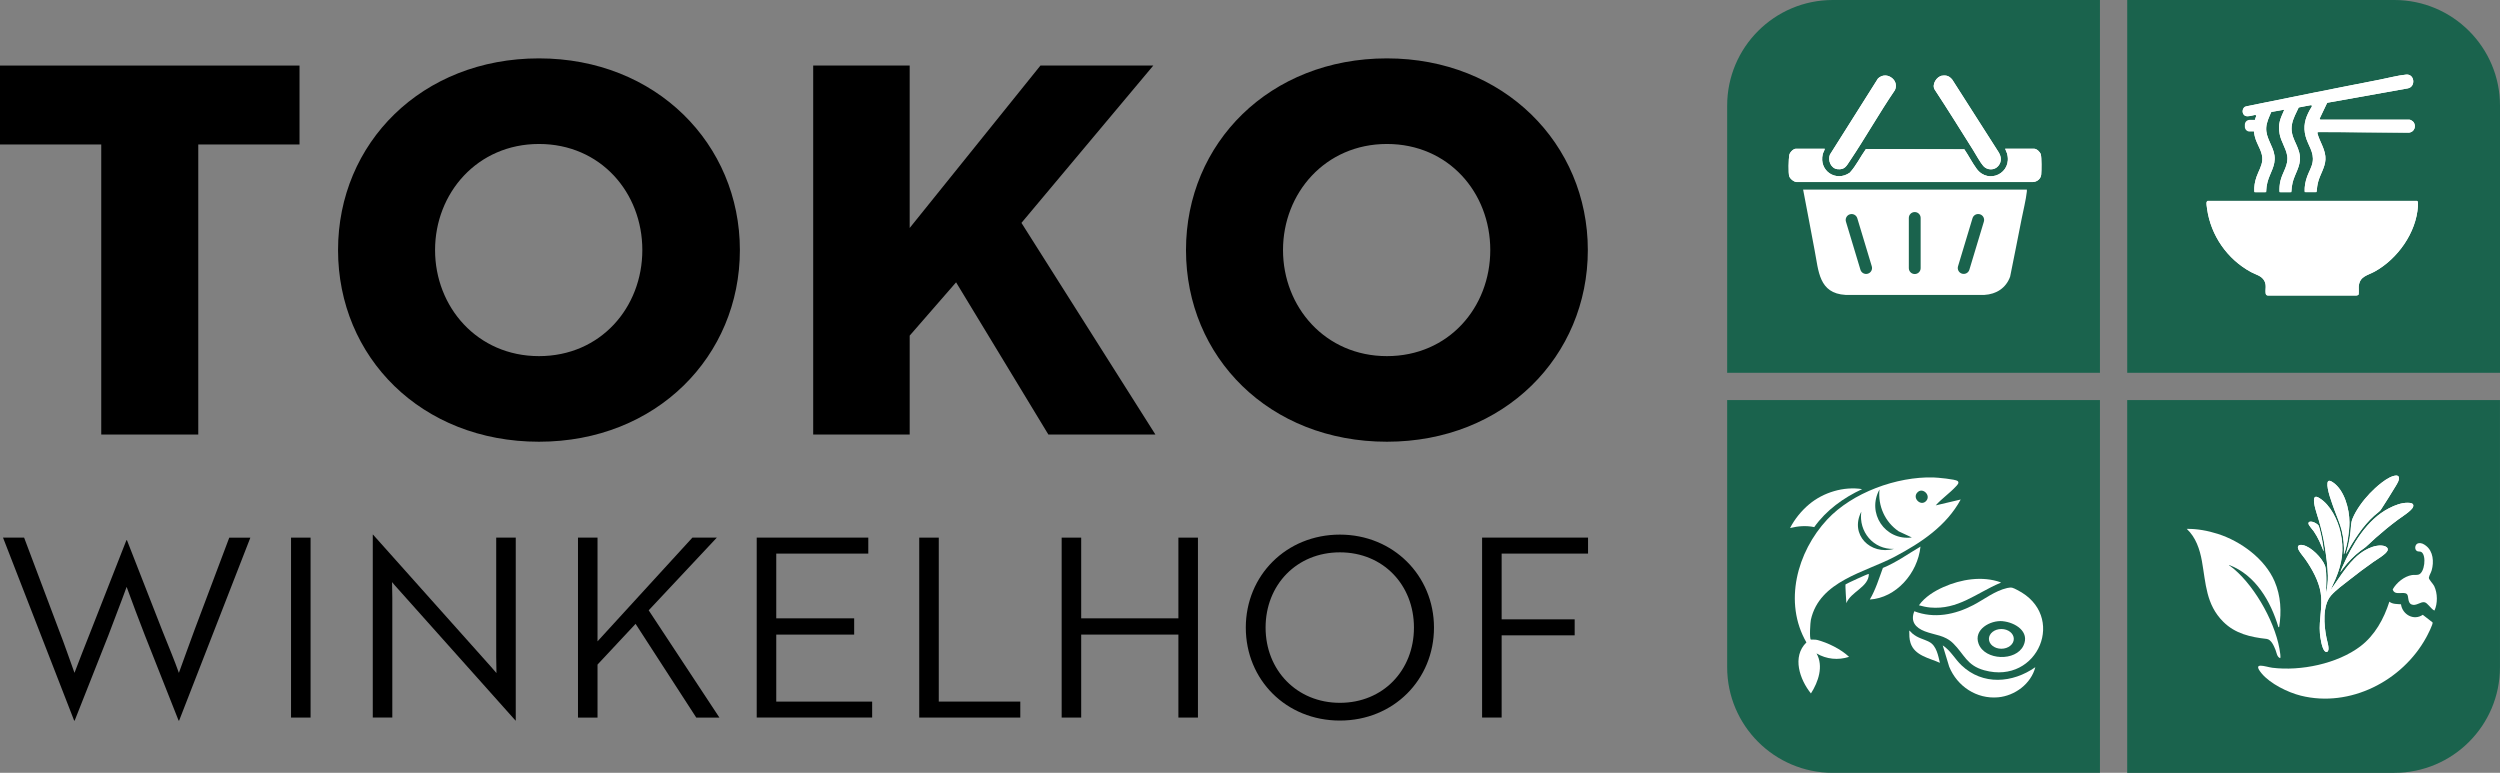 <?xml version="1.0" encoding="UTF-8"?>
<svg id="Layer_2" data-name="Layer 2" xmlns="http://www.w3.org/2000/svg" viewBox="0 0 803.44 248.37"><rect x="0" y="0" width="803.44" height="248.37" fill="#808080" stroke="none"/>
  <defs>
    <style>
      .cls-1 {
        fill: #1a634d;
      }

      .cls-2 {
        fill: #fff;
      }
    </style>
  </defs>
  <g id="Toko-Winkelhof">
    <g>
      <path class="cls-1" d="M555.06,0h119.8v85.85c0,18.74-15.21,33.95-33.95,33.95h-85.85V0h0Z" transform="translate(1229.93 119.8) rotate(-180)"/>
      <g>
        <path class="cls-1" d="M683.63,0h85.85C788.22,0,803.44,15.21,803.44,33.95v85.85h-119.8V0h0Z"/>
        <g>
          <path class="cls-1" d="M683.63,128.57h119.8v85.85c0,18.74-15.21,33.95-33.95,33.95h-85.85v-119.8h0Z"/>
          <path class="cls-1" d="M555.06,128.57h85.85c18.74,0,33.95,15.21,33.95,33.95v85.85h-119.8v-119.8h0Z" transform="translate(1229.93 376.94) rotate(180)"/>
        </g>
      </g>
    </g>
    <g>
      <path class="cls-2" d="M732.48,201.54h-.26c-2.44-8.25-7.34-16.74-15.76-19.94-.27,0-.05.1.02.16.49.38,1.06.75,1.52,1.15,7.06,6.03,13.77,18.09,14.83,27.34.02.21.13,1.24-.06,1.26-1.02-.37-1.11-1.74-1.48-2.66-.5-1.23-1.36-3.36-2.86-3.52-5.18-.57-10.12-1.69-13.94-5.52-5.56-5.56-5.56-12.25-6.84-19.44-.68-3.84-1.97-7.68-4.87-10.4,3.32-.06,6.76.59,9.92,1.59,7.41,2.35,15.2,8.03,18.32,15.32,1.99,4.64,2.24,9.7,1.45,14.65Z"/>
      <g>
        <path class="cls-2" d="M771.62,194.2c.43,3.26,4.08,5.39,7,3.38l3.14,2.44c.28.44-1.67,4.2-2.04,4.86-7.64,13.94-24.47,22.63-40.29,18.69-4.17-1.04-9.86-3.84-12.62-7.18-3.22-3.9,1.41-2.05,3.46-1.79,9.12,1.13,20.9-1.28,28.3-6.89,4.67-3.55,7.56-8.84,9.32-14.35,1,.84,2.48.74,3.74.84Z"/>
        <path class="cls-2" d="M777.2,174.59c.95-.21,1.73.25,2.45.8,2.36,1.82,2.59,5.19,1.84,7.87-.25.9-.78,1.55-.92,2.44.03.61,1.36,1.9,1.73,2.67,1.09,2.29,1.14,5.57.07,7.85-1.05-.42-2.19-2.47-3.18-2.67-1.29-.26-2.76,1.36-4.22.69-1.35-.62-.77-2.72-1.47-3.33-1.14-.98-3.95.68-4.54-1.5,1.21-2.14,3.68-4.19,6.17-4.6.72-.12,1.48.06,2.15-.15,1.95-.61,2.56-6.09.94-7.22-.43-.3-.92-.11-1.37-.3-1.01-.43-.83-2.31.36-2.56Z"/>
      </g>
      <g>
        <path class="cls-2" d="M753.37,177.93c1.02-2.78,1.68-7.14,1.68-10.1,0-4.22-1.6-10.31-5.29-12.8-.64-.43-1.59-.97-1.76.18-.29,1.98,1.48,6.56,2.2,8.59.78,2.18,1.77,4.3,2.34,6.55.64,2.52.86,5.17.73,7.76.07-.03.08-.11.11-.18ZM763.06,165.68c.62-.55,1.29-1.06,1.92-1.61,1.63-2.55,3.29-5.1,4.84-7.71.46-.77,1.41-2.16,1.09-3.08-.12-.35-.53-.48-.87-.46-2.59.12-6.67,3.88-8.43,5.73-2.1,2.2-4.38,5.25-5.54,8.07-.57,1.38-.51,2.76-.67,4.22-.17,1.5-.39,2.99-.74,4.45-.22.93-.52,1.83-.73,2.76,2.56-4.45,5.26-8.94,9.13-12.38ZM747.49,190.44c.04-1.29.14-2.59.13-3.89,0-1.21-.03-3.74-.44-4.79-.95-2.46-4.43-6.03-7.07-6.57-1.25-.26-2.05.21-1.39,1.53.5.99,1.48,2.05,2.13,2.98,2.19,3.12,4.34,6.99,4.96,10.79.72,4.35-.61,8.65-.25,13.01.12,1.41.58,4.62,1.49,5.69.35.41.86.5,1.14-.04.44-.84-.33-3.23-.53-4.21-.8-3.96-1.36-10.35,1.5-13.59,1.55-1.76,4.11-3.61,5.99-5.09,2.48-1.96,5-3.86,7.59-5.67,1.06-.74,4.25-2.59,4.59-3.75s-1.38-1.52-2.22-1.53c-1.76,0-3.55.66-5.05,1.54-4.9,2.86-7.71,8.2-10.97,12.62-.02-.09.04-.17.07-.25.43-1.08.99-2.14,1.44-3.22,2.15-5.17,2.81-9.39,1.57-14.97-.86-3.87-3.22-8.74-6.68-10.89-.53-.33-1.49-.92-1.76.02-.43,1.53.98,5.32,1.45,6.95.85,2.93,1.51,5.63,1.96,8.66.44,2.93.92,6.28.99,9.23.04,1.87-.18,3.75-.62,5.56-.08.02-.04-.08-.04-.13ZM752.97,182.73c1.58-2.12,3.49-4.07,5.59-5.68.55-.42,1.17-.79,1.69-1.23,1.09-.9,2.14-2.01,3.21-2.95,2.3-2.03,4.71-4.01,7.17-5.84,1.12-.83,4.48-2.93,4.88-4.12s-.82-1.3-1.65-1.32c-2.07-.05-4.22.8-6.04,1.73-7.18,3.65-11.88,11.73-15.01,18.86-.25.56-.5,1.13-.7,1.71.32-.35.56-.78.84-1.16ZM746.76,176.95c-.16-1.93-.61-4.24-1.07-6.13-.12-.48-.32-1.43-.52-1.84-.25-.51-1.32-1.09-1.87-1.24s-1.5-.25-1.41.57c.06.53,1.33,1.91,1.71,2.45,1.33,1.92,2.29,4.16,3.12,6.34.08,0,.03-.11.02-.16Z"/>
        <path class="cls-2" d="M747.53,190.57c-.08.02-.04-.08-.04-.13.04-1.29.14-2.59.13-3.89,0-1.21-.03-3.74-.44-4.79-.95-2.46-4.43-6.03-7.07-6.57-1.25-.26-2.05.21-1.39,1.53.5.99,1.48,2.05,2.13,2.98,2.19,3.12,4.34,6.99,4.96,10.79.72,4.35-.61,8.65-.25,13.01.12,1.41.58,4.62,1.49,5.69.35.41.86.5,1.14-.04.44-.84-.33-3.23-.53-4.21-.8-3.96-1.36-10.35,1.5-13.59,1.55-1.76,4.11-3.61,5.99-5.09,2.48-1.96,5-3.86,7.59-5.67,1.06-.74,4.25-2.59,4.59-3.75s-1.38-1.52-2.22-1.53c-1.76,0-3.55.66-5.05,1.54-4.9,2.86-7.71,8.2-10.97,12.62-.02-.09.04-.17.07-.25.43-1.08.99-2.14,1.44-3.22,2.15-5.17,2.81-9.39,1.57-14.97-.86-3.87-3.22-8.74-6.68-10.89-.53-.33-1.49-.92-1.76.02-.43,1.53.98,5.32,1.45,6.95.85,2.93,1.51,5.63,1.96,8.66.44,2.93.92,6.28.99,9.23.04,1.87-.18,3.75-.62,5.56Z"/>
        <path class="cls-2" d="M753.93,178.07c2.56-4.45,5.26-8.94,9.13-12.38.49-.43,1-.84,1.5-1.25.27-.23.51-.49.7-.79,1.54-2.4,3.11-4.82,4.56-7.27.46-.77,1.41-2.16,1.09-3.08-.12-.35-.53-.48-.87-.46-2.59.12-6.67,3.88-8.43,5.73-2.1,2.2-4.38,5.25-5.54,8.07-.57,1.38-.51,2.76-.67,4.22-.17,1.5-.39,2.99-.74,4.45-.22.93-.52,1.83-.73,2.76Z"/>
        <path class="cls-2" d="M752.13,183.88c.32-.35.56-.78.84-1.16,1.58-2.12,3.49-4.07,5.59-5.68.55-.42,1.17-.79,1.69-1.23,1.09-.9,2.14-2.01,3.21-2.95,2.3-2.03,4.71-4.01,7.17-5.84,1.12-.83,4.48-2.93,4.88-4.12s-.82-1.3-1.65-1.32c-2.07-.05-4.22.8-6.04,1.73-7.18,3.65-11.88,11.73-15.01,18.86-.25.56-.5,1.13-.7,1.71Z"/>
        <path class="cls-2" d="M753.26,178.1c.07-.03.08-.11.11-.18,1.02-2.78,1.68-7.14,1.68-10.1,0-4.22-1.6-10.31-5.29-12.8-.64-.43-1.59-.97-1.76.18-.29,1.98,1.48,6.56,2.2,8.59.78,2.18,1.77,4.3,2.34,6.55.64,2.52.86,5.17.73,7.76Z"/>
        <path class="cls-2" d="M746.74,177.11c.08,0,.03-.11.02-.16-.16-1.93-.61-4.24-1.07-6.13-.12-.48-.32-1.43-.52-1.84-.25-.51-1.32-1.09-1.87-1.24s-1.5-.25-1.41.57c.06.53,1.33,1.91,1.71,2.45,1.33,1.92,2.29,4.16,3.12,6.34Z"/>
      </g>
    </g>
    <g>
      <g>
        <path class="cls-2" d="M598.45,157.19c-5.98,2.77-11.54,6.77-15.4,12.21-2.6-.56-5.22-.33-7.77.3,1.46-2.86,3.66-5.56,6.13-7.63,4.58-3.84,11.14-5.82,17.05-4.88Z"/>
        <path class="cls-2" d="M621.35,153.44c1.21.03,7.09.56,7.79,1.15.67.58-.19,1.35-.58,1.77-1.91,2.09-4.57,3.91-6.47,6.06l8.04-1.89c-4.6,8.47-12.66,13.85-21.13,18.34-9.68,5.14-24.23,7.78-27.03,20.32-.18.8-.52,6.04,0,6.37.09.05,1.3-.08,1.97.09,3.48.89,7.71,2.98,10.31,5.45-3.53,1.14-7.24.78-10.46-1.11,2.32,4.11.57,9.18-1.8,12.87-3.57-4.42-6.17-11.81-1.45-16.4-7.41-12.81-3.03-29.08,6.67-39.49,8.1-8.69,22.39-13.85,34.14-13.53ZM614.44,172.74l-4.23-1.97c-4.42-3-6.74-8.19-6.18-13.46-4.18,7.54,1.74,16.52,10.42,15.42ZM608.66,176.4c-6.6.25-11.39-5.55-10.48-11.96-3.78,7.37,2.9,14.05,10.48,11.96ZM618.93,161.09c1.77-1.75-.82-4.4-2.5-3.04-2.17,1.76.72,4.79,2.5,3.04Z"/>
        <path class="cls-2" d="M600.6,184.44c.04,4.22-5.79,5.7-7.22,9.4,0,0-.42-5.9-.26-6.04.22-.2,7.35-3.51,7.48-3.35Z"/>
        <path class="cls-2" d="M617.2,175.66c-.91,8.65-7.9,16.51-16.29,17.01,1.84-3.08,2.97-6.81,4.2-10.15,4.28-1.74,8.09-4.51,12.09-6.86Z"/>
      </g>
      <g>
        <g>
          <path class="cls-2" d="M615.21,196.44c6.41,2.45,13.05,1.1,18.94-1.97,3.55-1.85,6.92-4.58,10.91-5.5,1.51-.35,1.91-.04,3.23.63,16.12,8.1,6.79,30.61-10.6,25.81-5.66-1.56-6.42-5.15-9.98-8.65-2.76-2.71-5.8-2.59-9.14-3.88-2.99-1.15-4.67-3.16-3.36-6.43ZM643.59,199.63c-3.89-.36-9.46,2.66-7.71,7.28,2.03,5.37,11.98,5.71,14.41.58,2.15-4.54-2.74-7.49-6.7-7.85Z"/>
          <path class="cls-2" d="M654.11,214.4c-1.38,5.36-6.56,9.21-11.97,9.7-6.91.62-13.13-3.54-15.71-9.82l-2.09-6.87c2.51,1.61,3.91,4.37,6.04,6.4,6.83,6.51,16.42,5.74,23.73.6Z"/>
          <path class="cls-2" d="M642.97,187.14c0,.3-.09.18-.21.23-7.64,3.25-13.52,8.68-22.46,7.87-1.23-.11-2.42-.39-3.6-.71,1.89-2.68,4.97-4.58,7.93-5.89,5.6-2.48,12.44-3.61,18.33-1.5Z"/>
          <path class="cls-2" d="M623.45,213.02c-3.46-1.55-8.12-2.29-9.45-6.38-.43-1.31-.4-2.63-.41-3.98.1-.05.77.73.93.87,1.96,1.65,3.49,1.72,5.53,2.79,2.3,1.2,2.84,4.42,3.4,6.72Z"/>
        </g>
        <ellipse class="cls-2" cx="643.19" cy="205.32" rx="4" ry="3.17"/>
      </g>
    </g>
    <g>
      <g>
        <path class="cls-2" d="M745.31,38.47l2.54-5.33.15-.12,25.88-4.63c2.54-.57,2.12-4.66-.59-4.41-2.55.23-5.9,1.13-8.51,1.63-14.45,2.79-28.88,5.73-43.29,8.66-1.06.61-1.02,2.46.09,2.97.94.43,2.67-.32,3.71-.37-1.2,2.53-1.28,5.33-.36,7.96.75,2.13,2.32,4.29,2.12,6.66-.15,1.88-1.22,3.55-1.83,5.28s-.85,3.24-.73,5h3.82c-.02-1.07.13-2.16.4-3.2.75-2.95,2.71-5.31,2.26-8.57-.44-3.14-2.82-5.63-2.66-8.91.09-1.82.93-3.46,1.62-5.1l4.12-.73c.13.05,0,.17-.03.24-1.22,2.76-1.97,4.35-1.41,7.52.45,2.52,2.02,4.54,2.43,6.99.51,3-1.47,5.29-2.14,8.04-.3,1.24-.38,2.45-.33,3.72h3.82c.02-1.03.15-2.11.4-3.11.69-2.79,2.61-5.25,2.35-8.31-.34-3.92-3.41-6.21-2.53-10.56.37-1.82,1.36-3.58,2.13-5.25l4.59-.88-1.02,1.69c-1.54,2.81-2.18,5.29-1.35,8.47.75,2.86,2.8,5.1,2.26,8.27-.28,1.64-1.17,3.05-1.73,4.58-.6,1.64-.93,3.33-.82,5.09h3.82c.1-1.18.23-2.35.56-3.49.66-2.33,2.15-4.48,2.29-6.96.19-3.22-2-5.84-2.67-8.85,9.86-.02,19.71.17,29.57.17,1.64-.2,2.37-2.04,1.43-3.36-.22-.3-.97-.81-1.33-.81h-29.04ZM757.92,94.75c.23-.24.07-2.12.11-2.6.25-3.39,2.74-3.55,5.16-4.89,7.35-4.07,13.33-12.46,13.87-21,.03-.4.12-1.51-.27-1.69h-67.33c-.09.07-.2.17-.26.28-.21.4.02,1.69.09,2.2,1.17,8.6,6.52,16.28,14.13,20.39,1.57.85,3.46,1.18,4.32,2.89.74,1.46.18,2.63.4,4.05.06.38.37.6.75.59h28.38c.17,0,.53-.09.64-.2Z"/>
        <path class="cls-2" d="M757.92,94.75c-.1.11-.47.21-.64.21h-28.38c-.38.02-.69-.21-.75-.59-.22-1.42.33-2.59-.4-4.05-.86-1.71-2.75-2.04-4.32-2.89-7.61-4.1-12.96-11.78-14.13-20.39-.07-.51-.3-1.79-.09-2.2.05-.1.16-.2.26-.28h67.33c.39.17.29,1.29.27,1.69-.54,8.54-6.53,16.93-13.87,21-2.42,1.34-4.91,1.5-5.16,4.89-.04.49.12,2.36-.11,2.6Z"/>
      </g>
      <path class="cls-2" d="M775.68,39.27c-.22-.3-.97-.81-1.33-.81h-28.46c-.27,0-.45-.28-.33-.53l2.25-4.72c.03-.05.06-.1.11-.14h0s.1-.07.16-.08l25.8-4.61c2.54-.57,2.12-4.66-.59-4.41-2.55.23-5.9,1.13-8.51,1.63-14.23,2.74-28.44,5.64-42.64,8.52-1.06.21-1.69,1.34-1.28,2.33.14.33.38.61.72.77.75.35,2.02-.07,3.03-.27.29-.06.53.23.42.5-.14.36-.26.72-.36,1.08h-1.7c-.85,0-1.53.69-1.53,1.53v.69c0,.85.69,1.53,1.53,1.53h1.39c.09.85.28,1.7.57,2.53.75,2.13,2.32,4.29,2.12,6.66-.15,1.88-1.22,3.55-1.83,5.28-.54,1.54-.81,3.03-.75,4.65,0,.2.17.36.37.36h3.1c.2,0,.37-.16.37-.36.02-.95.17-1.92.4-2.84.75-2.95,2.71-5.31,2.26-8.57-.44-3.14-2.82-5.63-2.66-8.91.09-1.75.87-3.33,1.54-4.91.05-.12.15-.2.28-.22l3.92-.69c.13.05,0,.17-.03.24-1.22,2.76-1.97,4.35-1.41,7.52.45,2.52,2.02,4.54,2.43,6.99.51,3-1.47,5.29-2.14,8.04-.27,1.12-.36,2.22-.34,3.36,0,.2.17.36.37.36h3.11c.2,0,.36-.16.37-.35.04-.92.17-1.87.39-2.76.69-2.79,2.61-5.25,2.35-8.31-.34-3.92-3.41-6.21-2.53-10.56.36-1.76,1.29-3.46,2.05-5.08.05-.11.15-.18.26-.21l3.58-.69c.32-.06.55.28.39.56l-.59.97c-1.54,2.81-2.18,5.29-1.35,8.47.75,2.86,2.8,5.1,2.26,8.27-.28,1.64-1.17,3.05-1.73,4.58-.56,1.53-.88,3.1-.84,4.73,0,.2.17.36.37.36h3.13c.19,0,.35-.15.37-.34.1-1.06.24-2.12.53-3.15.66-2.33,2.15-4.48,2.29-6.96.18-3.05-1.78-5.56-2.56-8.38-.07-.24.11-.47.36-.47,9.69-.02,19.37.17,29.07.17.02,0,.04,0,.05,0,1.62-.21,2.34-2.05,1.4-3.36Z"/>
    </g>
    <g>
      <g>
        <path class="cls-2" d="M608.16,25.17c-1.41-1.21-3.27-1.24-4.63.06l-15.45,24.48c-.74,1.84.32,4.43,2.44,4.66,2.34.26,2.9-1.06,4.01-2.71,4.98-7.43,9.39-15.28,14.43-22.68.66-1.34.32-2.85-.81-3.81ZM624.15,24.32c-1.76.28-3.43,2.84-2.36,4.52,4.19,6.37,8.21,12.85,12.27,19.3.89,1.42,2.34,4.1,3.36,5.24,1.26,1.4,3.58,1.42,4.79-.05,1.15-1.4.99-2.95.08-4.43l-14.87-23.29c-.91-1.1-1.8-1.51-3.27-1.27ZM586.45,47.79h-9.28c-.86,0-1.97,1.17-2.14,1.99-.23,1.11-.35,5.9-.02,6.84.32.89,1.33,1.72,2.28,1.85h76.04c1.35-.03,2.54-1.03,2.66-2.39.11-1.19.15-5.46-.13-6.46-.23-.81-1.32-1.83-2.18-1.83h-9.28c.15.51.44.95.59,1.47,1.87,6.34-5.94,10.14-9.75,4.98-1.42-1.92-2.6-4.27-3.96-6.26l-31.63-.08c-1.77,2.47-3.12,5.34-5.17,7.58-4.47,3.14-10-.61-8.7-5.94.15-.63.56-1.13.65-1.76Z"/>
        <path class="cls-2" d="M586.45,47.79c-.09.63-.5,1.13-.65,1.76-1.3,5.33,4.23,9.08,8.7,5.94,2.05-2.24,3.4-5.11,5.17-7.58l31.63.08c1.36,1.98,2.54,4.34,3.96,6.26,3.81,5.16,11.62,1.35,9.75-4.98-.15-.52-.44-.95-.59-1.47h9.28c.86,0,1.95,1.02,2.18,1.83.28,1,.24,5.27.13,6.46-.12,1.37-1.31,2.36-2.66,2.41h-76.04c-.95-.14-1.96-.97-2.28-1.86-.34-.95-.22-5.73.02-6.84.17-.82,1.27-1.99,2.14-1.99h9.28Z"/>
        <path class="cls-2" d="M608.16,25.17c1.12.96,1.46,2.47.81,3.81-5.04,7.4-9.44,15.25-14.43,22.68-1.11,1.65-1.67,2.97-4.01,2.71-2.13-.23-3.18-2.82-2.44-4.66l15.45-24.48c1.36-1.3,3.22-1.27,4.63-.06Z"/>
        <path class="cls-2" d="M624.15,24.32c1.47-.23,2.37.17,3.27,1.27l14.87,23.29c.91,1.48,1.07,3.02-.08,4.43-1.21,1.47-3.53,1.46-4.79.05-1.02-1.14-2.47-3.82-3.36-5.24-4.06-6.45-8.08-12.92-12.27-19.3-1.07-1.68.6-4.24,2.36-4.52Z"/>
      </g>
      <path class="cls-2" d="M651.39,60.93h-71.91c1.29,6.5,2.44,13.02,3.7,19.53,1.29,6.64,1.32,13.82,9.95,14.32h44.6c3.87-.23,6.96-2.22,8.28-5.88,1.23-6.18,2.5-12.36,3.69-18.54.53-2.73,1.39-6.1,1.68-8.79.02-.21.02-.42.01-.63ZM600.27,87.96h0c-1.01.3-2.07-.27-2.37-1.27l-4.66-15.46c-.3-1,.27-2.06,1.28-2.36s2.07.27,2.37,1.27l4.66,15.46c.3,1-.27,2.06-1.28,2.36ZM617.25,86.18c0,1.05-.85,1.89-1.9,1.89h0c-1.05,0-1.9-.85-1.9-1.89v-16.14c0-1.05.85-1.89,1.9-1.89h0c1.05,0,1.9.85,1.9,1.89v16.14ZM637.57,71.22l-4.66,15.46c-.3,1-1.36,1.57-2.37,1.27h0c-1.01-.3-1.58-1.35-1.28-2.36l4.66-15.46c.3-1,1.36-1.57,2.37-1.27h0c1.01.3,1.58,1.35,1.28,2.36Z"/>
    </g>
    <g>
      <g>
        <path d="M63.72,46.43v93.22h-31.18V46.43H0v-25.36h96.26v25.36h-32.54Z"/>
        <path d="M173.21,18.76c37.62,0,64.57,27.51,64.57,61.6s-26.78,61.6-64.57,61.6-64.57-27.18-64.57-61.6,26.95-61.6,64.57-61.6ZM173.21,114.45c19.83,0,33.22-15.65,33.22-34.09s-13.39-34.09-33.22-34.09-33.39,15.81-33.39,34.09,13.56,34.09,33.39,34.09Z"/>
        <path d="M292.34,73.28l42.03-52.21h36.27l-42.37,50.56,43.05,68.02h-34.4l-29.66-48.92-14.91,17.13v31.79h-31.01V21.07h31.01v52.21Z"/>
        <path d="M445.72,18.76c37.62,0,64.57,27.51,64.57,61.6s-26.78,61.6-64.57,61.6-64.57-27.18-64.57-61.6,26.95-61.6,64.57-61.6ZM445.72,114.45c19.83,0,33.22-15.65,33.22-34.09s-13.39-34.09-33.22-34.09-33.39,15.81-33.39,34.09,13.56,34.09,33.39,34.09Z"/>
      </g>
      <g>
        <path d="M7.75,172.78l11.07,29.4c1.98,5.06,3.64,10.04,5.12,14.06,1.49-4.02,3.31-8.51,5.29-13.57l11.4-29.07h.17l11.4,29.16c1.98,4.98,3.88,9.48,5.29,13.49,1.49-4.02,3.22-9,5.12-14.06l11.07-29.4h6.78l-22.89,58.79h-.17l-10.83-27.39c-1.98-5.14-4.05-10.52-5.87-15.58-1.82,5.06-3.97,10.44-5.87,15.58l-10.83,27.39h-.17L.97,172.78h6.78Z"/>
        <path d="M93.53,230.61v-57.83h6.28v57.83h-6.28Z"/>
        <path d="M127.74,189.08c-.58-.64-1.24-1.37-1.74-2.01,0,1.61.08,3.29.08,5.14v38.39h-6.28v-58.79h.08l37.93,42.49,1.74,2.01c0-1.61-.08-3.21-.08-5.14v-38.39h6.28v58.79h-.08l-37.93-42.49Z"/>
        <path d="M208.48,196.15l22.72,34.46h-7.44l-19.5-30.12-12.23,13.09v17.03h-6.28v-57.83h6.28v33.33l30.49-33.33h7.85l-21.9,23.37Z"/>
        <path d="M243.19,230.61v-57.83h35.86v5.14h-29.58v20.8h25.04v5.22h-25.04v21.53h30.82v5.14h-37.1Z"/>
        <path d="M295.42,230.61v-57.83h6.28v52.69h26.2v5.14h-32.48Z"/>
        <path d="M378.71,230.61v-26.67h-31.24v26.67h-6.28v-57.83h6.28v25.94h31.24v-25.94h6.28v57.83h-6.28Z"/>
        <path d="M430.61,171.81c17.11,0,30.24,13.17,30.24,29.88s-12.97,29.88-30.24,29.88-30.24-13.09-30.24-29.88,13.06-29.88,30.24-29.88ZM430.61,225.87c13.88,0,23.8-10.44,23.8-24.18s-9.92-24.18-23.8-24.18-23.88,10.44-23.88,24.18,10.08,24.18,23.88,24.18Z"/>
        <path d="M482.59,177.92v21.12h23.47v5.14h-23.47v26.42h-6.28v-57.83h34.05v5.14h-27.77Z"/>
      </g>
    </g>
  </g>
</svg>
